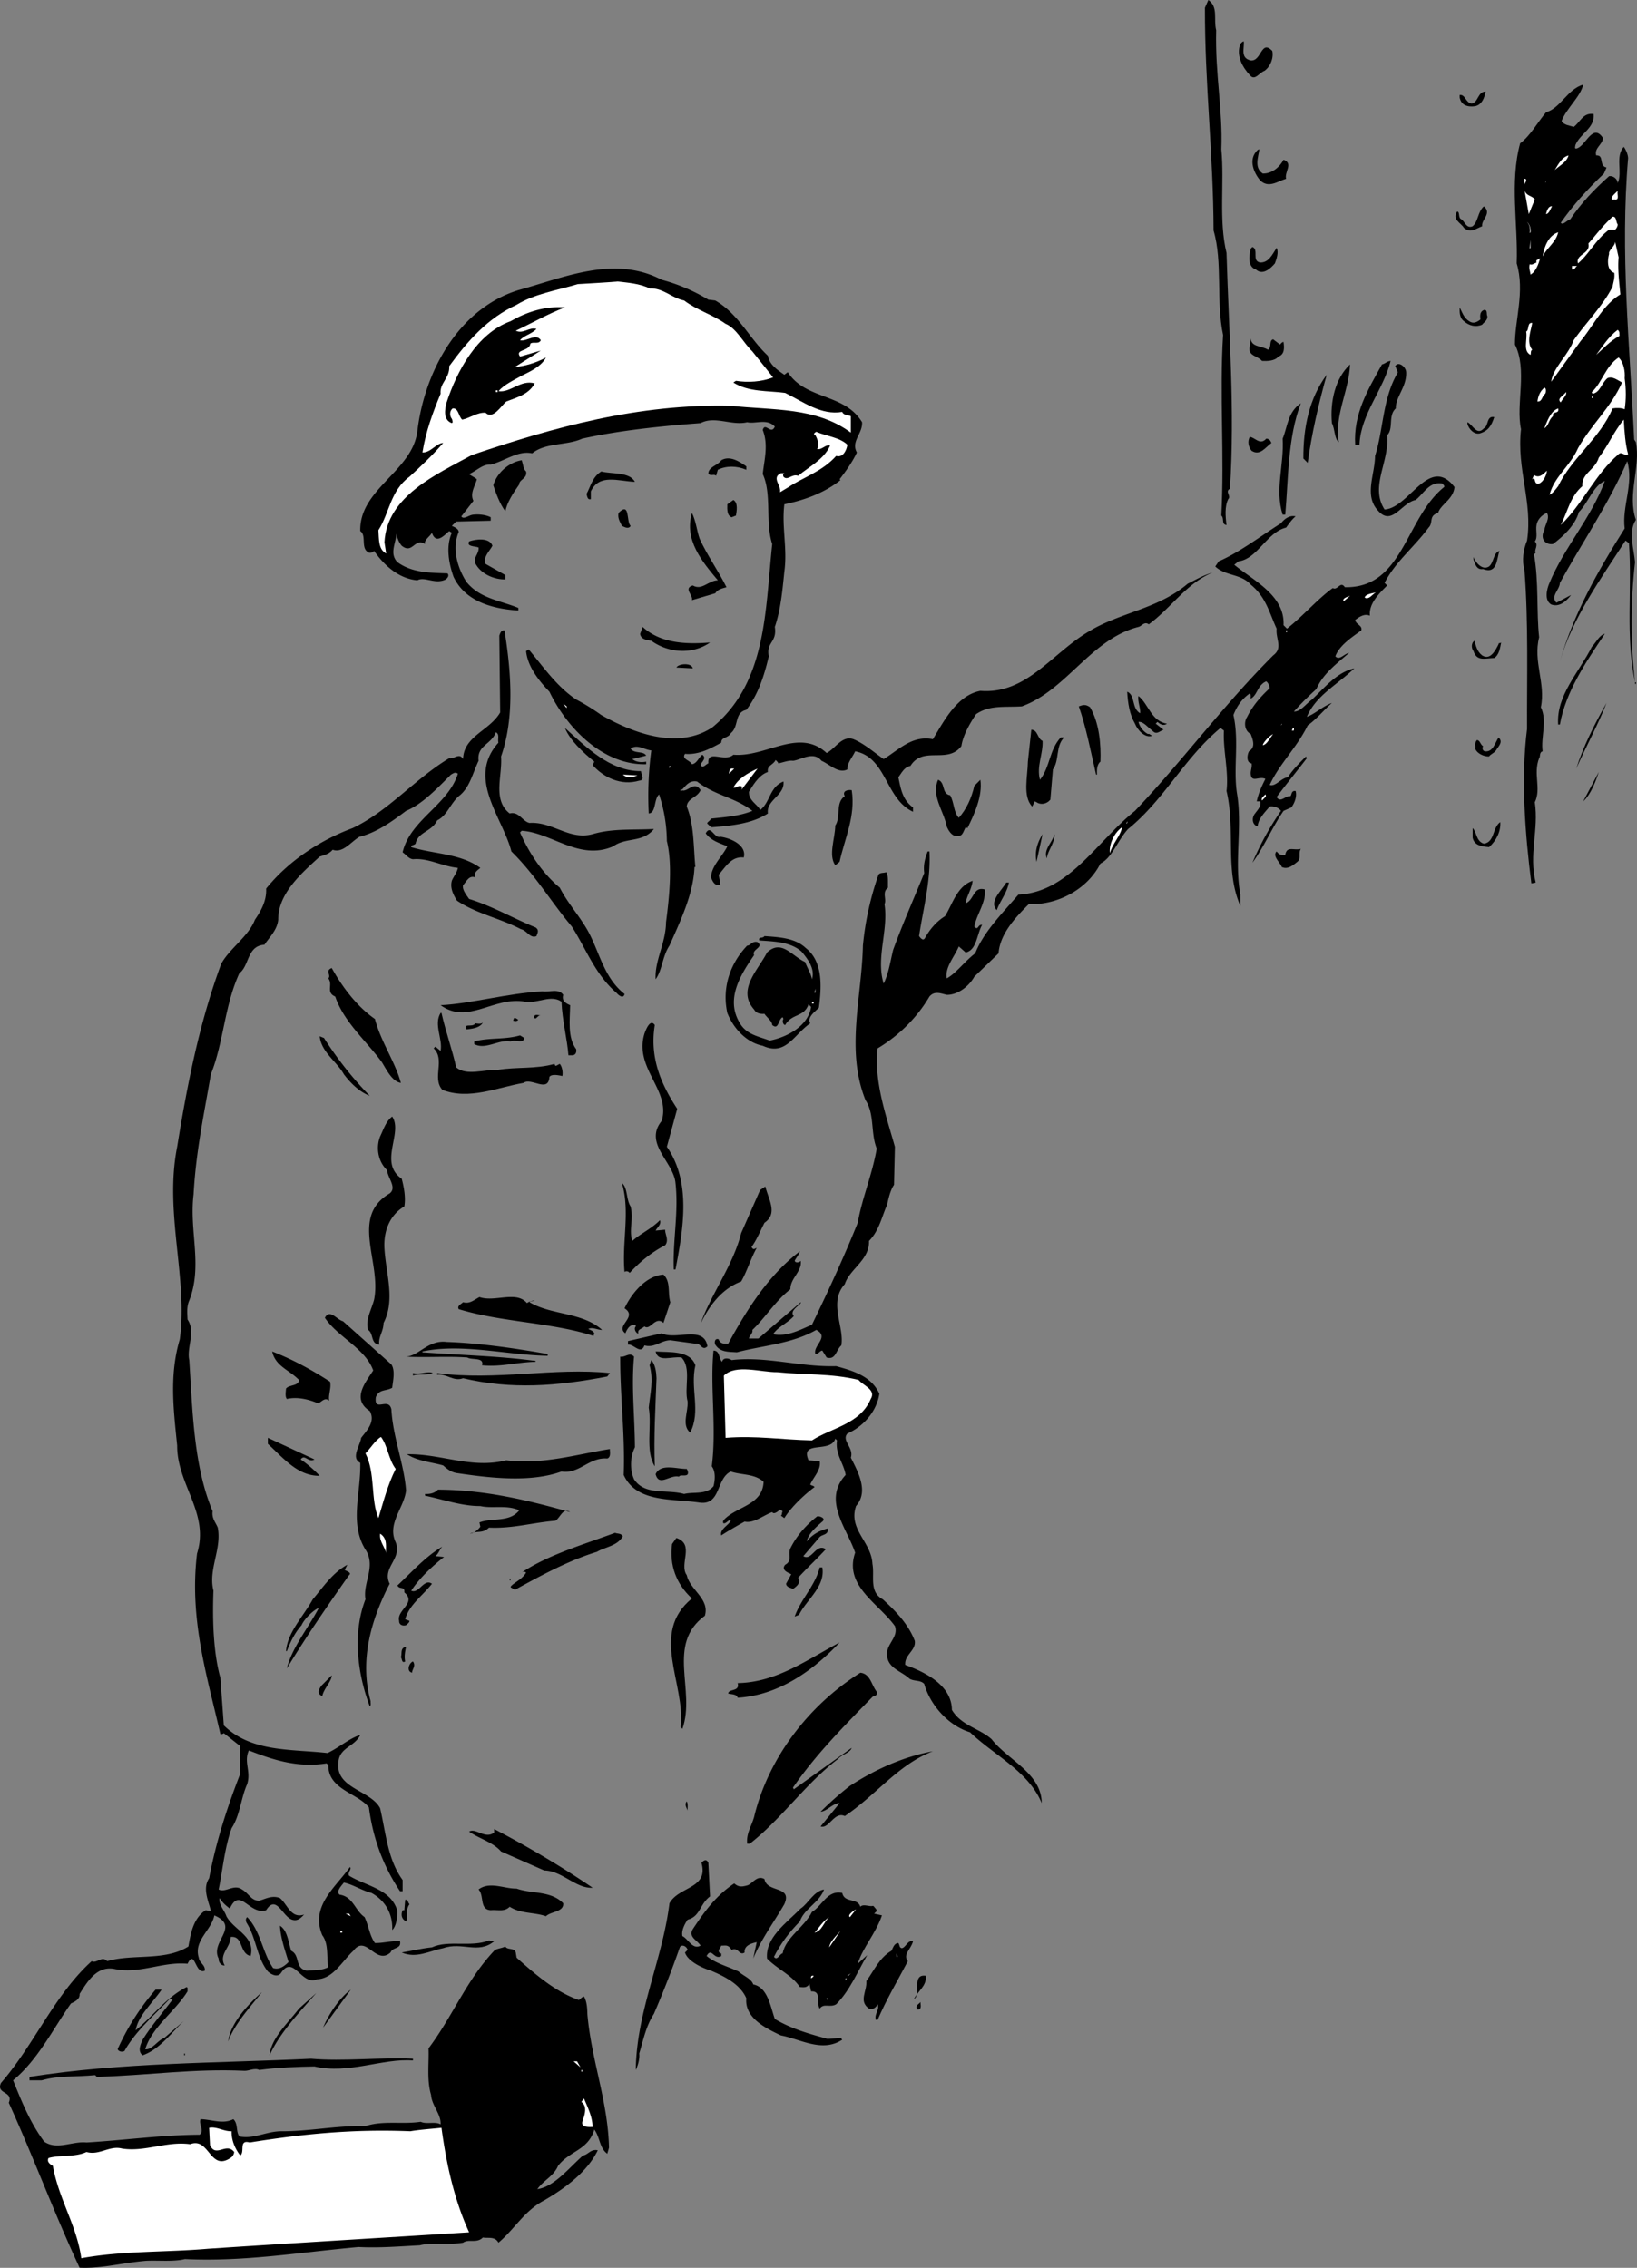<svg xmlns="http://www.w3.org/2000/svg" width="189.544" height="262.612"><rect width="100%" height="100%" fill="#808080" stroke="none"/><path d="M140.817 3.5c-.125 5.223.773 9.125.597 13.797.375 3.828-.324 8.226.602 12 .273 9.328.977 18.226.398 27.3-.625.325.176.825-.199 1.2-.426.828-.324 2.027-.199 3-.625-.074-.227-.774-.602-1.098.375-6.976-.222-14.074.204-20.902-.829-3.875-.028-8.473-1.102-12.098-.023-8.777-1.023-16.976-1-25.8l.398-.899c1.176.824.579 2.223.903 3.5m3.199 1.297c.074.828-.426 1.926.8 2.203 1.274.125 1.177-2.477 2.5-1.102.177.825-.226 1.825-.902 2.301-.625.223-1.125 1.223-1.699.5-.824-.875-1.625-2.277-1.097-3.601.074-.075.171-.274.398-.301m39.301 5c-.324 1.426-1.926 2.726-2.5 4.203.273.523.972.523 1.398.7.778-.575 1.074-1.677 2.301-1.5.176 1.624-1.523 2.222-2.102 3.597-.023.226-.125.426.102.402 1.074-.176 1.875-3.074 3.102-1.199-.125.824-1.028 1.125-.801 2 .972-.078.273 1.223 1.199 1.398l-.3.7c-1.927 1.824-3.626 3.726-5 5.699.277.328.675-.274 1.1-.399 1.274-1.875 2.677-3.375 4.5-5 .473-.074.973.325 1 .801.575-1.277-.323-3.074.7-4.199.176.223.477.824.5 1.297-.926 11.027.176 21.426.7 32.601l.198.301c.579 2.926-1.023 6.024 0 9-.921 1.426-.222 3.324-.097 4.899-.528 4.625-.528 9.425 0 13.902-1.125-5.277-.324-10.777-.7-16.102l-.402-.3c-2.926 4.527-6.125 8.925-7.597 14 1.574-5.473 4.375-10.473 7.5-15.399-.329-2.574 1.074-5.176.296-7.8-2.125 4.925-5.222 9.425-7.796 14.101-.028.824-1.125 1.523-.403 2.297l1.7-.899c-.626.825-1.422 1.426-2.297 1.102-.829-.477-.528-1.777-.204-2.5 1.676-4.078 4.875-7.578 6.403-11.8-1.324.523-1.926 2.523-3 3.597-.426 1.527-1.824 2.828-3 3.703-.926.125-1.528-.676-1-1.602.074-.675.676-1.375.3-2-.624.227-1.124.825-1.203 1.399-.125.625.176 1.426-.199 1.902.477.426-.125 1.024.102 1.301l-.2.2c.575 3.124.274 6.722.598 9.597-.722 2.828.778 5.328.2 8.101.777 1.625-.024 3.426.203 5.102-.426.125-.227.625-.403.797-.722 1.828.278 3.527-.5 5.101.477 3.227-.722 6.024.102 9.301l-.5.098c-.727-5.672-1.227-12.172-.5-17.899-.027-5.574.176-12.273-.301-18.398-.324-1.078-.125-2.375.3-3.402.677-4.473-1.226-8.274-.698-12.899-.625-2.875.773-6.875-.704-9.8-.023-2.774 1.176-6.176.204-9.399.171-4.477-.829-9.375.398-13.902 1.176-.875 1.977-2.375 3-3.598 1.676-.477 2.477-2.676 4.3-3.203m-11.3.801c-.125.726-.426 1.527-1.2 1.699-.823.125-1.624-.074-1.8-1V11c.676-.078.676.922 1.398 1 .778-.176.676-1.375 1.602-1.402m-26.199 6.699c-.125.926-.625 2.125.398 2.8 1.074.028 1.977-.773 2.403-1.597 1.171.422.074 1.422.296 2.2-1.023.323-2.023 1.124-3 .198-.722-.875-1.324-2.273-.5-3.3.079-.075.176-.274.403-.301"/><path fill="#fff" d="M181.618 18c-.227.824-1.125 1.223-1.602 1.7.375-.575.773-1.477 1.602-1.7m1.398 1.5-.3.297.3-.297m-6.398 1.2c.273.222-.125.523-.102.698V20.7h.102m2.296.5.102-.302V21Zm-1.199 1.898-.699 1.699-.5-2.797c.176.723.875.625 1.2 1.098m9.198 0c-.125.027-.324.027-.296-.098-.028-.277.375-.578.699-.902-.125.425.273 1.125-.403 1"/><path d="M171.618 26.2c-.829.323-1.329.823-2.102.198-.324-.574-1.426-.976-.8-1.898.374.023.073.723.5.898.374.227.573 1.125 1.3.801.676-.574.574-1.676 1.3-2.3.973.824-.323 1.523-.198 2.3"/><path fill="#fff" d="M179.715 23.898c-.222.325-.324.825-.699.899.074-.375.273-.973.7-.899M187.317 26a.999.999 0 0 1-.301.598h-.7c-1.527 1.125-2.323 2.824-3.6 3.902-.325-1.078 1.476-1.078 1.198-2.3.875-.977 1.579-1.977 2.801-3.102.477-.075.375.625.602.902m-10.102.898-.097.102c.074-.277.074-.875-.301-1.3.273.222.472.823.398 1.198m3.199 0c-.222 1.125-1.324 1.825-1.796 2.801.171-.976.574-2.375 1.796-2.8m-3.296 1.898.097-1v.902zm10.296 1c-.125 1.426.079 2.926.204 4.3-2.028 1.227-3.125 3.626-4.602 5.403l-3.398 4.7c.171-1.575 1.972-3.075 2.597-4.802 1.375-1.976 3.375-3.976 4.5-6.199.074-.476.278-.976.2-1.601-.825-.274-.825-1.375-.598-2.2-.125-.375.676-.875.699-1.398l.398 1.797"/><path d="M145.914 30.398c.977.024 1.375-.875 1.903-1.699.273.524-.027 1.324-.2 1.801-.527.625-1.425 1.422-2.203.7-.921-.278-.824-1.477-.597-2.403l.199-.2c.773.325-.125 1.626.898 1.801"/><path fill="#fff" d="M177.215 31.797c-.023-.375-.222-.672-.097-1.2.273.126.472-.074.796-.199-.125-.375.176-.273.403-.5-.125.625-.528 1.625-1.102 1.899m5.403-1c-.227.125-.227.328-.403.402h-.199v-.402h.602"/><path d="M76.618 32.398a20.849 20.849 0 0 1 5.398 2.301l.8.098c2.677 1.527 3.973 4.426 6.098 6.402.176 1.024 1.079 1.625 1.903 2.2l.398-.301c2.074 3.226 6.574 2.425 8.602 5.8.074 1.325-1.324 2.227-.602 3.5-.523 1.125-1.324 2.227-2 3.102l.102.098c-1.926 1.527-4.227 2.324-6.5 2.8-.324 2.625.375 5.125 0 7.801-.227 2.223-.426 4.426-1.102 6.399.278 1.824-1.023 1.726-.699 3.402-.523 2.223-1.227 4.422-2.602 6.2-1.421.323-.824 1.925-1.796 2.698-.329.625-1.125.426-1.102 1.102-1.324.723-2.625 1.422-4.2 1.297-.425.625.575.726.802 1.203.574-.078.773-.777 1.199-1.102.574.426-.125.825-.2 1.2.274.425.575-.075.899-.2-.125-1.675 1.875-.074 2.898-1 3.778.325 7.579-3.175 10.801-.199.977-.476 1.778-2.074 3.102-1.601 1.273.527 2.375 1.527 3.5 2.3 1.773-1.074 3.273-2.773 5.699-2.3 1.273-2.075 2.773-5.075 5.5-5.598 5.375.422 8.273-4.375 12.602-6.902 3.574-2.176 7.972-2.575 11.398-5.5.773-.375 1.773-.973 2.898-1.301-3.023 1.226-4.824 4.125-7.398 6-.523-.375-.824.226-1.2.3-5.527 1.426-8.323 7.325-13.5 9.2-2.027.125-3.726-.172-5.3.902-.824 1.223-1.523 2.524-1.7 3.7-1.624 2.124-4.425-.075-5.902 2.3-.722.125-1.023.824-1.398 1.301.273 1.324.477 2.625 1.7 3.5v.5c-3.223-1.477-3.024-6.277-6.7-7-.324.723-.926 1.324-.898 2.098-1.028.527-2.028-.575-3-1-.926-1.176-2.426-.075-3.301 0-.528-.075-1.227.226-1.7.3-.027-.175-.226-.273-.3-.398-.324.625-1.028.625-.903 1.398-1.023.325-1.722 1.524-2.199 2.301-.023 1.024.977 1.426 1.301 2.098 1.176-.875 1.074-2.672 2.7-3.297.175 1.625-2.024 2.125-1.802 3.7-1.921 1.222-4.324 1.425-6.5 1.597-.222-.074-.324-.274-.5-.399-.125-.175.278-.273.403-.601 1.574-.172 3.273-.274 4.8-.899-2.027-1.574-4.328-1.773-6.402-3.398-.926-.176-1.324.523-1.8 1 .675.324 1.476-1.176 2.203 0-.426.922-1.528.922-1.602 1.898.875 2.125.773 4.727 1 7h-.102c-.125 3.125-1.625 6.227-2.898 9.102-.824 1.223-.824 2.824-1.602 3.898-.125-2.175 1.176-4.175 1.204-6.601.375-2.875.773-6.672.097-9.399A17.672 17.672 0 0 0 76.317 92c-.625.523-.324 2.125-1.2 2.2a39.552 39.552 0 0 1 .297-7.302c-.824-.074-1.625-.773-2.398-.199.477.625 1.477.223 1.8.801l-1.6.398c.374.325.976.426 1.6.301v.301c-5.027.125-9.226-4.277-11.198-8.402-1.329-1.375-2.528-2.973-2.704-4.7l.301-.199c1.778 2.125 3.278 4.324 5.5 5.801a25.424 25.424 0 0 1 2.903 1.797c3.574 2.027 8.875 4.125 12.898 1.402C88.789 79.023 88.59 70.723 89.414 63c-.824-2.477-.023-5.777-1.097-8.102.176-1.675.676-3.375 0-5.101.273-.973.972.625 1.398-.399-.926-.976-2.222-.273-3.199-.5-1.824.426-3.727-.773-5.398.102-4.329.324-9.329.824-13.704 1.797-1.824.828-4.222.426-5.796 1.703-1.625-.375-3.227.922-4.801 1.297-.926-.074-1.625.726-2.5 1.101.273.227.574.325.898.602-.222.824-.824 1.625-.398 2.5l-1.403 1.797c.278.426.875-.172 1.403-.2.676-.074 1.472.028 2 .301v.399l-4 .101-.5.5c.273.125.773.325.8.7-.828 1.925-.124 4.226.899 5.8 1.574 1.926 3.875 2.125 6 3v.301c-2.824-.176-6.125-.976-7.5-3.902-.523-1.473-.926-3.473-.2-5.098l-.3-.199c-.523.422-1.523 1.625-2 .2-.324.523-.926.823-.8 1.3-1.223-.777-1.427 1.223-2.7.2-.324-.376-.523-.876-.602-1.403-.125 1.226-.824 2.328.102 3.3 1.676 1.227 3.676 1.227 5.8 1.301.274.325-.124.625-.198.7-1.227.625-2.426-.375-3.301.101-2.028-.176-3.727-1.574-5-3.402a.638.638 0 0 1-.602.203c-1.023-.477-.222-1.977-1-2.5-.125-4.875 5.977-6.875 6.602-11.5.773-6.676 4.574-14.176 11.699-16.402 5.375-1.473 11.074-4.075 16.602-1.2"/><path fill="#fff" d="M75.215 33.398c1.574-.074 2.574 1.125 4 1.399 1.477 1.125 3.278 1.625 4.801 2.703 1.273.523 2.074 2.223 3.102 3.2l2.398 3c-1.324.523-2.926.624-4.3.398l-.302.199c1.778 1.125 3.977.926 6 1.203 2.079 1.023 4.176 2.625 6.602 2.2.176.425.676.323 1 .5v1.898c-4.023-2.973-9.023-2.575-13.8-3.098-10.825-.277-20.723 2.523-30.098 5.7-4.028 2.222-9.829 4.722-10.102 10.097l.2 1.3c-.927-.472-.825-1.675-.9-2.699 1.274-1.976 1.376-4.574 3.598-6.199 1.176-1.074 2.676-2.476 3.903-3.902-.824.027-1.426 1.125-2.403 1.101.375-2.375 1.176-4.574 2.102-6.8-.125-1.274 1.074-1.774 1-3.2 2.176-2.976 4.477-5.574 7.8-7.101 2.075-1.274 4.677-1.672 7.098-2.399 1.176-.074 3.176-.175 4.602-.3 1.074.125 2.574.226 3.7.8"/><path d="M65.414 35.598c-1.921.726-3.824 1.824-5.699 2.699.875.426 1.574-.473 2.403-.2-.625.626-1.426.727-1.903 1.301.676.227 1.875-.875 2.403 0-.227.524-.926.125-1.204.399-.125.926-1.824.625-1.199 1.5l2.403-.7-3 1.903c1.074-.078 2.472-.477 3.597-1.102-.523 1.024-1.824 1.625-2.8 2.102-.922.523-2.024 1.023-2.7 1.797 1.375.226 2.574-1.375 4.2-.899-.723 1.325-2.126 1.625-3.297 2.102-.625.523-1.528 2.125-2.403 1.297-.926-.074-1.824.625-2.699.8-.426-.374-.426-1.374-1.102-1.3-.421.328-.324.926-.097 1.203.074.125.074.324.097.398l-.097.102c-1.028-.375-.824-1.578-.602-2.402 1.176-3.575 3.477-7.973 7.403-9.399 1.875-1.074 3.972-1.777 6.296-1.601M170.118 37.2c.472.323.875.124 1.296-.2-.023-.375-.125-.875.403-1.102.472-.074.273.524.398.7.074.527-.523.824-.597 1-.727.324-1.528.125-2.102-.399-.523-.375-.523-1.074-.5-1.601.273.527.477 1.226 1.102 1.601"/><path fill="#fff" d="M177.414 37.398c-.125.825-.722 2.227 0 3.102-.222.125-.125.422-.199.598-.926-.473-.324-1.774-.5-2.7.375-.175.074-1.074.7-1m10.101 1.5c-1.125.625-1.824 1.426-2.7 2.2.677-.875 1.376-2.075 2.5-2.899.274.223.177.524.2.7"/><path d="M146.817 40.5c.472-.277.074-1.078.597-1.203l.801.601c.074-.074.176-.273.403-.3.074.625.171 1.425-.602 1.699-.426.527-1.324.527-1.898.5-.426-.574-1.727-.574-1.403-1.7l.102-.898c.074 1.024 1.273.824 2 1.301"/><path fill="#fff" d="M188.118 43.797c.171 1.328.171 2.426 0 3.601-.329-.175-1.028-.175-1.403-.101-1.426 3.426-4.722 5.726-6.3 9-.325.426-.626.828-1 1 .578-2.172 2.374-3.274 3.3-5.399 1.574-2.773 3.778-4.675 5.102-7.601-.528-.274-1.125-.774-1.7-.5-.726.625-.828 1.625-1.703 1.8-.023-.074-.125-.074-.097-.199 1.176-1.074 1.574-2.976 3.097-4 .579.524.778 1.625.704 2.399"/><path d="M161.016 41.797c-.824 3.328-3.426 6.125-3.602 9.601v.102h-.5c-.222-3.578 1.477-6.375 3.102-9.3.375-.075.574-.376 1-.403m-4.699.403c-.125 3.124-1.824 5.823-1.301 9-.523-.376-.426-1.477-.8-2.2-.223-2.477.374-5.176 2.1-6.8"/><path d="M162.817 43.098c.074 1.726-1.227 2.824-1.2 4.199-.925.828-.226 2.328-1 3.101.274 3.125-2.027 5.926-.3 8.602 2.875-.176 5.176-6.375 8.097-2.602-.125 1.426-1.625 2.024-1.898 3-1.125.325-.523 1.125-1.102 1.7-1.722 2.324-3.824 3.925-5.097 6.402l.3.297c-1.027 1.027-2.124 2.125-2 3.5-.624-.274-1.226.125-1.703.5.079.527.875.625.704 1.203-1.125.824-2.528 1.723-3 3 .472.523.972-.277 1.597-.402-1.523 1.324-3.023 2.425-3.8 4.199-.922.828-1.922 1.828-2.598 2.601.773.024 1.375-.875 2.097-1.398 1.375-1.277 2.875-3.176 4.903-3.602-2.028 1.926-4.426 3.125-5.5 5.602.875-.277 1.773-1.176 2.898-1.602-.926.825-1.824 1.926-2.8 2.602-1.223 2.523-3.325 4.523-4.399 6.898.676.227 1.273-.773 2.102-.898.574-.875 1.273-1.578 2.097-2.402l.102.199c-1.324 1.726-2.324 2.926-3.5 4.5.472.726.972-.172 1.597-.098.176-.176.079-.676.602-.601.176.625-.125 1.425-.5 1.902l-.898.398c-1.329 1.926-2.227 4.125-3.602 6a33.69 33.69 0 0 1 3.3-6c-.323-.476-1.027-.574-1.3-.5-.625.727-1.324 1.426-1.398 2.301-.625-.176-.727-.976-.301-1.5.273-.375.773-.875.597-1.402h-.398c.176-.875.574-1.774 1-2.598-.727-.375-1.625.524-1.7-.601-.026-.375.177-.774.099-1.2-.625-.074-.524-.976-.297-1.398.773-.477.472-1.277.199-2-.727-.375-.824-1.375-.402-2 .578-1.176 1.476-2.277 2.601-3.3a1.125 1.125 0 0 0-.398-.802c-1.028.426-1.028 1.625-1.801 2-.027-.175.074-.375-.102-.601-.925.625-1.523 1.527-1.898 2.5.676 3.027-.027 6.125.398 9 .676 3.926-.324 7.828.403 11.8v1.301c-1.828-4.175-.528-8.773-1.602-13.3.274-2.274-.426-4.774-.3-7l-.4-.301c-4.226 3.527-6.526 8.328-10.698 11.703-1.227 1.324-1.829 3.324-3.204 4-1.523 3.023-5.023 4.824-8.296 4.7-1.528 1.523-3.329 3.425-3.5 5.698l-2.801 2.7c-.625 1.125-1.926 2.125-3.2 2.101-.726-.176-1.425-.476-2 .2-1.425 2.425-3.527 4.523-6 6-.425 3.925.973 7.726 2 11.398l-.101 4.402c-.426.625-.625 1.524-.8 2.301-.626 1.422-.927 3.023-2.098 4.2.074 2.222-2.227 3.222-2.801 5-1.926 2.124-.027 4.925-.403 7.097-.625.527-.625 1.726-1.699 1.402l-.5-.8c-.324.023-.426.425-.8.398-.325-.973 1.675-1.973.101-2.797-2.824 1.625-6.324 1.824-9.2 2.598-.925-.075-1.925.027-2.5-.899-.124-.277-.027-.777.4-.601.175.527.675.527 1.1.5 2.075-3.774 4.575-7.875 8.302-10.7-.125.426-.426.727-.602 1.102.074.223.375.223.602.098l.097-.098c.176 1.223-1.222 2.023-1.199 3.297-1.727 1.328-2.926 3.328-4.398 4.703.074.422-.329.625-.403 1h1.102l4.898-4.203c.176.226-1.426.926-.8 1.601-.723.825-1.825 1.227-2.399 2.102 1.574.324 3.074-.477 4.5-1.102 1.875-3.875 3.676-7.773 5.3-11.8.473-2.774 1.677-5.575 2.2-8.598-.727-1.777-.227-3.977-1.3-5.602-2.325-5.773-.427-11.976-.302-17.898a34.351 34.351 0 0 1 1.801-8.203c.176-.274.574-.172.903-.297.273.523.171 1.125.199 1.797-.727.527-.125 1.328-.403 1.902.477 3.024-1.023 6.223-.097 9.2.574-1.176.773-2.575 1.097-3.899 1.079-2.977 2.375-5.875 3.602-8.902-.125-.875.074-1.676.398-2.5h.204c.171 3.425-.727 6.625-1.204 9.8.176.227.477.625.704.2.472-.875 1.273-1.875 2.296-2.5.875-1.375 1.375-3.473 3.204-4.098-.125 1.023-.727 1.824-.801 2.598.972-.375.875-1.973 2.199-1.598.176 1.523-.926 2.824-1.2 4.297.473.527.376-.274.9-.2-.626 1.126-.626 2.926-1.9 3.2l-.8-.7c-.523 1.227-1.625 2.426-1.398 3.7 1.074-.574 2.074-1.973 3.296-2.899.977-2.476 3.079-4.574 5-6.8 5.875-.274 9.079-6.176 13.5-9.7 5.579-5.875 10.176-12.175 16-18 1.176-.875.278-1.875.403-3.101-.824-1.774-1.227-3.672-3-5.098-1.125-1.277-2.926-.976-4.102-2.101l.403-.598c2.472-1.078 4.773-2.875 7.199-4.402.375-.473.972-.973 1.699-.801-.426.328-.824.926-1.102 1.3-2.222.528-3.324 3.626-5.5 3.903l-.5.398c2.176 1.825 5.875 3.524 5.704 7l.398.399c1.875-1.473 3.477-3.375 5.3-4.7.575.325.876-.874 1.4-.097 6.777.125 6.976-7.977 11.5-11.602.073-.175-.126-.273-.2-.398-1.523-.277-2.125 1.125-3.102 1.898-1.625.325-2.722 3.024-4.296 1.301-1.727-1.777-.426-4.176-.403-6.402.977-3.074.875-6.672 2.602-9.598.074-.176-.125-.375-.2-.699h-.101c.273-.777 1.273-.078 1.3.598"/><path d="m151.414 53.598-.5-.5c-.023-3.575.676-6.973 2.704-9.7-.926 3.325-1.727 6.727-2.204 10.2"/><path fill="#fff" d="M178.914 45.598c-.421.324-.324.925-.898.902.074-.578.273-1.176.8-1.602.274.024.177.625.099.7m-121.501-.2h.204V45.2h-.204v.2m123.301 1.198c-.523-.473.375-.774.602-1.2.176.325-.426.825-.602 1.2m3.602-.5h.098v-.2h-.098v.2"/><path d="M148.817 59.598h-.301c-.926-2.875.176-5.774 0-8.801.574-1.375.574-3.074 2.102-4.098-1.528 4.024-1.426 8.625-1.801 12.899"/><path fill="#fff" d="M180.414 47.297c.176.726-.722.226-.597.902-.528.426-.426 1.024-1 1.399.273-.676.676-1.973 1.597-2.301"/><path d="M173.016 48.297c-.324 1.027-.727 1.625-1.7 1.902-.624.125-1.226-.476-1.402-1.101v-.2c.579.227 1.079 1.625 1.903.7.574-.274.273-1.473 1.199-1.301"/><path fill="#fff" d="M188.016 48.598c.074 1.425.176 2.824.5 4-.324.324-.727-.375-1.102 0-2.722 2.324-4.125 5.726-6.699 8.199.778-1.473 1.074-3.274 2.5-4.5-.125-1.473 1.477-1.875 1.903-3.297 1.074-1.375 1.773-3.078 2.898-4.402M98.118 51.5c-.125.824-.625 1.523-1.301 1.297-1.625 1.828-3.926 2.527-5.5 3.601l-1 .602c.176-.777-1.028-1.676.097-2.203h.403c-.227.125-.125.328-.102.402.477.524.977-.375 1.7-.101 1.277-1.075 2.976-1.875 3.703-3.5-.528-.176-.926.527-1.5.402.273-.477.074-1.078-.204-1.602h-.097c-.125-.175-.028-.273.199-.398 1.176.523 2.676.625 3.602 1.5m80.296-1.5-.398.598.398-.598"/><path d="M146.618 50.797c.375.027.472.226.597.5-.722.527-1.324 1.527-2.3.902-.325-.375-.524-1.074-.2-1.601.574.027 1.176 1.027 1.903.199M86.414 54v.398c-1.125-.476-2.324-.476-3.296 0l-.204.7c-.222-.274-.722.125-.898-.301.074-.774 1.074-.875 1.5-1.5.977-.574 2.074.125 2.898.703m-25.5.598c.176.824-.824.925-.796 1.5-.727 1.027-1.426 2.125-1.602 3.101-.625-.777-1.125-2.176-1.398-3 .375-1.375 1.773-2.676 3.296-2.902.176.527.176 1.027.5 1.3"/><path fill="#fff" d="M178.215 56c-.523.125-.426-.375-.597-.602l-.204.102.204-.5c.574.422 1.074-.078 1.5-.5-.028.422-.329 1.223-.903 1.5"/><path d="M73.516 55.797c-1.926-.074-4.125-.973-5.102 1.101v.899c-.421.125-.421-.375-.5-.598.477-.875.676-1.976 1.704-2.601 1.273.324 3.273.027 3.898 1.199"/><path fill="#fff" d="m186.118 55.098-.102.402.102-.402"/><path d="m85.215 59.7-.5.198c-.523-.175-.523-.875-.5-1.5l.7-.5c.578.325.374 1.325.3 1.801m-12.199 1.199c-.227.426-.727.125-1 0-.227-.476-.523-.875-.398-1.5 1.375-1.375.875 1.024 1.398 1.5m8 1.5c.875 1.926 2.176 3.727 3.102 5.602-.426.125-1.028.223-1.301.7l-2.7.8c.172-.578-1.027-1.375.098-1.703 1.074.625 1.778-.574 2.903-.598-1.829-2.176-3.926-4.676-3-7.8.472.925.574 2.124.898 3m-24 .801c-.324.624-1.125 1.323-.8 2.097l2.3 1.3v.5c-1.227.028-2.824-.574-3.5-1.898-.227-.676.477-1.074.398-1.8-.421-.176-1.421-.075-1.097-.7.773-.277 2.375-.476 2.699.5m116.602.598c-.329.926-.227 2.726-1.903 2.101-.722.125-.926-.574-1.097-1.101V64.5c.171.523.972 1.625 1.796 1.098.579-.473.477-1.575 1.204-1.801"/><path fill="#fff" d="M159.317 68.598c-.324.125-.824.925-1.301.601.074-.375.773-.476 1.3-.601m-3.698 1-.102-.098c.074-.277.477-.375.8-.5l-.698.598"/><path d="M82.215 74.398c-2.023 1.426-4.824 1.227-6.8-.199-.524-.074-1.223-.176-1.297-.8l.296-.801c2.079 1.925 5.079 2.027 7.801 1.8M58.414 73c.778 4.824 1.176 10.125-.398 14.598.176 2.226-1.023 5.027 1 6.601 1.074-.277 1.477.926 2.3 1.098 2.677-.172 4.575 2.027 7.302 1.3 2.273-.675 4.574-.472 7.097-.597-1.324 1.625-3.222.922-4.699 2-3.926 1.723-7.125-1.578-10.602-1.8l-.199.198c.977 2.227 2.477 4.625 4.602 6.399.875 1.726 2.176 3.125 3.199 4.902 1.375 2.426 1.875 5.524 4.3 7.399-.124.625-.726.125-.902-.098-2.523-2.176-3.523-5.078-5.199-7.703-2.426-2.875-4.222-5.973-7-8.7-1.023-3.972-5.222-8.472-1.5-12.597-.125-.375.176-.977-.3-1.203-.524 1.426-2.223 1.527-2 3.3-.723 1.528-1.024 3.126-2.297 4.102-1.028.926-1.329 2.223-2.5 2.801-.625 1.324-2.227 1.324-2.5 2.7-.227.222-.528.124-.5.398 2.671.824 5.671.726 8 2.402-.227.223-.829.523-.602 1.098-.727-.274-1.023.527-1.398.902-.125.523.375 1.125.699 1.598 2.676.824 5.074 2.226 7.699 3.3.477.325.176.727.102 1-.727.325-1.125-.675-1.801-.8-2.426-1.274-5.125-1.774-7.403-3.301-.421-.672-.824-1.473-.597-2.297.176-.477.574-.875.699-1.5-1.824-.176-3.426-1.176-5.2-1-.527-.078-.726-.477-1.198-.8.875-3.778 5.273-5.477 6.398-9.102-.324-.274-.625.027-.8.101-1.626 1.625-3.325 3.426-5.2 4.2-1.625 1.226-3.426 2.523-5.398 3-1.028.624-1.926 1.925-3.102 1.5-.426.523-1.023.624-1.5.8-2.227 2.024-4.824 4.324-4.8 7.301-.126 1.223-1.024 2.023-1.598 2.898-2.028.125-1.727 2.426-2.903 3.301-1.722 3.723-1.824 8.024-3.3 11.7-.825 4.824-1.723 8.925-2 13.898-.524 4.328 1.078 8.226-.5 12.3-.325.727-.223 1.528-.2 2.2.977 1.426-.125 3.226.2 4.703.374 5.625.476 12.223 2.703 17.5-.125.824.375 1.324.597 1.898.477 2.524-1.125 4.825-.5 7.301-.125 3.324-.023 7.125.801 10.098l.398 5.5c3.176 3.125 7.778 2.726 12 3.203 1.278-.578 2.477-1.676 3.801-2.102-.625 1.325-2.222 1.426-2.5 2.899-.625 3.328 3.676 3.426 4.801 5.601.676 2.926.875 5.926 2.602 8.301V219h-.301c-1.926-2.875-3.125-6.078-3.602-9.703-1.324-1.672-4.722-2.074-4.699-4.899l-.2-.199c-3.323.524-6.124-.375-9-1.5-.624 1.324.274 2.426-.198 3.899-.727 1.625-.829 3.625-1.801 5.101-.824 2.324-1.028 4.824-1.5 7.098.773.426 1.773-.672 2.699 0 .773.426 1.074 1.328 2 1.3.676-.175 1.477-.675 2.398-.3.875.726 1.278 2.426 2.801 1.902-.324.324-.722.824-1.398.598-1.125-.375-1.824-2.973-3-1.098-1.926.625-3.028-2.777-4.2-.199a4.52 4.52 0 0 1-1.203-1.203c-.125.726.579 1.426.801 2.101.875 1.625 3.375 2.325 2.801 4.602-1.324-.277-.824-2.375-2.3-2.203-.024 1.226-1.427 2.027-.7 3.3-.426.028-.727-.374-.7-.8-1.027-1.973 2.575-3.672-.5-5-.323 1.726-2.425 2.926-1.8 4.902.074.625.773.824.7 1.5-1.126.524-1.126-2.574-2-.8-2.927-.274-5.524 1.226-8.5.601-2.024-.375-3.126 1.523-4 2.898.073.625-.626.926-1 1.102-2.126 3.023-3.825 6.523-6.7 8.898.977 2.426 1.977 4.926 3.602 7.102 1.472 1.023 3.273-.078 4.898.098 4.477-.274 8.773-.875 13.102-.899.574-.476-.125-1.176.097-1.8 1.278.023 2.574.624 3.801 0 .574.523.273 1.425.7 2 1.675.324 3.073-.575 4.8-.602 3.273.027 6.375-.672 9.8-.598 2.075-.676 4.274-.176 6.4-.5.675.324 1.675-.074 2.3.301.074-1.176-1.023-2.176-1.102-3.402-.523-1.774-.222-3.774-.296-5.399 2.773-3.676 4.375-7.875 7.597-11.3.278-.274.875-.274 1.301-.5.176.425 1.074.124 1.2.699l.1.601c2.274 2.024 4.473 3.926 7.2 4.899.176-.075.375-.375.602-.399.375.625.375 1.524.398 2.098.477 5.328 2.375 10.027 2.5 15.402l-.2.7c-.925-.676-.823-1.876-1.5-2.801-.726 2.425-2.823 2.425-4.198 4.199-.528 1.226-1.625 1.625-2.403 2.703 1.977-.277 3.676-2.477 5.301-3.902.574-.075.875-.774 1.7-.598-1.223 2.523-3.825 4.422-6.2 5.797-2.324 1.226-3.426 3.328-5.3 4.902-.427-.777-1.223-.476-1.802-.601-.722.726-1.625.125-2.296.601-1.926.324-3.528-.074-5 .301-2.329.125-4.727.324-7.102.2-6.926.624-13.227 1.722-20.102 1.398-1.324.324-3.125.125-4.5.199-2.722.226-5.222.926-7.699.8-2.926-6.273-5.324-12.773-8.199-19.097.574-1.375-1.523-.977-.898-2.3 3.875-4.477 6.171-10.177 10.5-14.102.574.324 1.171-.676 1.796 0 2.977-.875 6.676.027 9.403-1.7.273-1.574.574-3.273 2-4.199l.597.098c-.222-1.074-1.023-2.574-.199-3.797.778-4.176 2.074-8.176 3.602-12.102V202.2l-1.903-1.5a.43.43 0 0 1-.398.098c-1.523-6.672-3.625-13.274-2.7-20.899 1.473-4.675-2.323-7.976-2.3-12.5-.426-4.175-.926-8.175.3-12.3.973-7.075-1.823-14.676-.3-22.301 1.176-7.274 2.574-14.375 5.102-21.2.972-1.773 3.171-3.175 3.898-5.097.676-.977 1.375-2.176 1.3-3.602 2.575-3.175 6.177-5.574 10-7 4.177-1.976 7.177-5.675 11.2-8.101.574.125 1.176-.672 1.602.101.074-2.675 3.074-3.273 4.296-5.398l-.097-8.902c.074-.176.176-.676.597-.598"/><path fill="#fff" d="M148.914 73.2h.102V73h-.102v.2"/><path d="M185.817 73.398c-2.227 3.325-4.528 6.727-5.2 10.5h-.203c-.222-3.375 2.375-5.976 3.903-9 .472-.476.875-1.375 1.5-1.5m-14.199 2.5c.972.625 1.574-.675 1.898-1.3-.023-.176.176-.075.3-.2-.124.625-.226 1.426-.8 1.801-1.023.024-2.023.426-2.398-.8-.227-.274-.329-.876.097-1.2.176.524.278 1.223.903 1.7m-91.403 1.499-1.898-.101c.273-.473 1.773-.574 1.898.101M189.317 79.2h.098V79h-.098v.2m-57.301 3.398c.074-.575-.324-1.375-.2-2 1.177.925 1.473 2.925 3.302 3.199-.426.328-.829.027-1.102-.2l-.2.2.9.703c-.524.223-.825.625-1.302.098-.523-.375-1.023-1.075-1.597-1 .176.625.574 1.125 1.097 1.402.176-.078.278.125.5.2-.824.323-1.722-.677-2-1.403-.625-1.074-.824-2.375-.898-3.7.977.426.477 1.926 1.5 2.5m50.5 6.403c.773-2.477 2.074-5.078 3.5-7.602-.926 2.426-2.426 5.125-3.5 7.602"/><path fill="#fff" d="m65.618 82-.403-.5.403.297zm0 0"/><path d="M127.414 88.2c-.421.323-.421 1.023-.398 1.5h-.102c-.625-2.677-1.125-5.376-2-7.903.477-.172.778-.274 1.301.101 1.074 1.825 1.278 4.325 1.2 6.301"/><path fill="#fff" d="m148.317 84 .098-.203v.101zm0 0"/><path d="M74.215 89.297c.074.527.477 1.027-.199 1.101-2.125.625-4.125-.375-5.398-1.8l.199-.399c-1.324-1.074-2.824-2.476-3.403-3.902 2.375 2.125 5.176 5.027 8.801 5"/><path fill="#fff" d="M149.817 84.297c-.027.125.074.328-.102.3h-.199c.176.028.074-.374.3-.3"/><path d="M120.715 85.797c.074 1.527-.722 2.926-.3 4.5 1.175-1.473 1.078-3.473 2.402-4.899h.398c-1.023 1.024-.523 2.625-1.3 3.7l-.297 3.5c-.426.527-1.125.625-1.602.3l-.2-.101-.3.601c-1.125-1.175-.523-3.476-.5-5.199l.398-3.699c.778.023.676 1.023 1.301 1.297"/><path fill="#fff" d="M147.414 85c-.421.523-.722 1.223-1.199 1.297-.023-.172.574-.973 1.2-1.297"/><path d="M173.215 86.898c-.222.325-.625.426-.8.7-.626.027-1.422-.375-1.598-.899.074-.277-.125-.676.199-1 .375.024.375.524.7.7-.126.324-.024.523.198.601.977.125 1.176-.977 1.602-1.602.574.524-.023 1.024-.3 1.5"/><path fill="#fff" d="M77.618 88.7c-.028.222-.125.222-.102.3v-.3h.102m6.796.898s-.023-.676.403-.598h.199l-.602.598m1.403 1.902c.074-.078.074-.176.097-.402-.421-.274-.625.226-1 .101.579-1.074 1.676-1.676 2.801-2.199l-1.898 2.5"/><path d="m183.317 92.797 1.8-3.399c-.328 1.024-.925 2.625-1.8 3.399"/><path fill="#fff" d="M73.817 89.797c-.625.226-1.227.328-1.7-.098l1.7.098"/><path d="M110.016 92.098c.477.824.375 1.925 1 2.601.875-.976 1.477-2.277 1.8-3.699l.7-.703c.273 1.926-.727 4.027-1.5 5.601 0 0-.125-.074-.2-.101-.323.527-.323 1.125-1.1 1-.524.027-.927-.672-1.098-1.098-.329-1.777-1.829-3.574-1-5.402.875.328.375 1.625 1.398 1.8M98.618 91.5c.472 3.023-.829 5.625-1.403 8.297l-.5.402c-.824-1.176-.023-3.074 0-4.601.676-.973-.023-2.676 1.102-3.399-.324-.574.273-.777.8-.699"/><path fill="#fff" d="M78.817 91.598h.097v-.2h-.097v.2m67.699.699-.398.402c-.125-.277.171-.476.398-.699.074.023.074.324 0 .297m-16.102 3.101.102-.3v.199zm0 0"/><path d="M173.715 95.2c.074 1.023-.426 2.124-1.3 2.898-.825-.075-1.723-.176-1.899-1.098v-1.102c.477.426.375 1.524 1.3 1.801 1.274-.176.973-1.875 1.9-2.5"/><path fill="#fff" d="M128.516 98.797c-.125-.875.375-2.274 1.398-3-.125.926-1.125 1.926-1.398 3"/><path d="M86.118 99.297c-1.426-.172-2.125 1.125-2.903 2l.2 1.101c-.626.325-.922-.375-1.098-.8.074-1.375 1.375-2.473 1.898-3.598-.926-.375-1.926-.676-2.5-1.5.574-1.078.977.625 1.7.398 1.078.125 3.078.926 2.703 2.399m33.898.5c-.227-1.172.074-2.172.7-3.2l-.7 3.2m1.199-.399c-.426-.976.574-1.773.903-2.8-.028 1.125-.829 1.925-.903 2.8m29.403-1.101c-.329.527.074 1.125-.403 1.5-.523.426-1.125.926-1.8.601-.223-.574-1.126-1.273-.598-1.8.176.226.472.527 1 .402.176-1.078.972-.477 1.8-.703m-33.8 3.903c-.227 1.222-1.028 2.124-1.403 3.198-.921-.976.477-2.175 1.102-3.199h.3m-23.499 7.598c2.074 1.625 1.773 4.726 1.5 6.902-.426.426-1.426 1.125-1 1.801-1.926 1.324-2.824 3.824-5.5 2.598-1.926-.375-3.426-2.075-4.102-3.801-.625-2.875.278-5.672 2.301-7.797.375.023.574-.578 1.2-.402.777.625-.723.824-.4 1.5-1.527 2.226-3.323 5.027-1.698 7.8.773 1.426 2.273 1.625 3.5 2.102 1.972-.375 4.472-1.676 4.796-3.902l-.296-.301c-.528 1.527-1.926 1.027-2.704 2.402-.324-.074-.324-.574-.199-.699a1.22 1.22 0 0 0-.097-.203c-.528.226-.426 1.527-1.204.902-.023-.476-.625-.875-.898-1.3-.324.023-.926.023-1.2-.5-2.027-2.274.473-4.575 1.5-6.602 1.677-1.574 2.876.426 4.4 1.101.277.727.675 1.325.8 2 .375-1.175-.426-2.273-1.2-3.199-1.323-1.176-3.323-1.176-4.902-1.3-.125-.477.375-.176.602-.5 1.773.124 3.574.226 4.8 1.398M43.414 118c.676 2.625 2.375 5.023 3 7.398-1.023-.175-1.625-1.476-2.199-2.398-1.722-2.375-4.426-4.676-5.398-7.602-1.125-.476-.227-1.375-.801-2.101.375-.375-.426-.875.398-1.2 1.176 2.126 2.875 4.426 5 5.903"/><path fill="#fff" d="m94.317 115 .097-.5v.398zm0 0"/><path d="M65.215 115.2c-.222.722.375 1.023.801 1.198-.023 1.727-.324 3.727.7 5.102.073.422-.126.723-.5.7h-.4c-.124-1.778-.726-4.075-.8-6.2-1.227-.875-2.727.223-4.2 0-3.624-.676-6.624 2.723-9.8.398 3.574-.175 7.676-1.375 11.8-1.601.774.125 1.876-.375 2.4.402"/><path fill="#fff" d="M94.016 116.2h.2v-.2h-.2v.2"/><path d="M51.118 117.297c.472 2.125 1.273 4.328 1.699 6.3 1.176 1.028 3.273.227 4.8.301 2.172-.375 4.376-.074 6.598-.699.074.426.278.125.602 0 .273.324.375.926.3 1.399-.425-.075-1.226-.274-1.5.101-.124 1.926-2.124.024-3 .7-3.027.523-6.328 2.023-9.402.8-1.222-1.375.375-3.476-1-4.8l.2-.2.601.5c.273-1.375-.824-3.074 0-4.402h.102m11.5.301c-.426-.075-.528.625-.801.199.074-.375.375-.274.8-.2m-2.601.501c-.227.226-.426.125-.602.101l.102-.3c.176-.075.375.124.5.199"/><path d="M55.914 118.398c-.324.625-1.222.727-1.898.801-.426-.777.773-.176 1-.699.273.023.676.125.898-.102m19.903.302c-.625 3.823.773 6.925 2.597 9.698l-1.199 4.399c2.875 4.125 1.875 9.625 1 14.203h-.199c-.125-3.375.574-6.578.2-10-.223-2.477-3.723-4.578-1.598-7.203 1.074-3.574-3.227-6.074-2-10.098.171-.476.671-1.777 1.199-1M60.715 120.2c-.125.722-1.023.124-1.597.398-1.329-.274-2.926 1.027-4.204.3v-.3c1.778-.473 3.477-.176 5.301-.7l.5.301m-23.199.001a41.54 41.54 0 0 0 5.3 6.698c-1.226-.476-2.226-1.476-3-2.5-.823-1.476-2.624-2.574-2.8-4.398l.5.2m9 16.3c.273 1.023.477 2.223.3 3.2-1.726 1.023-2.425 2.925-2.3 4.898.176 2.925 1.273 5.925-.102 8.601-.023 1.024-.625 1.625-.5 2.5-1.023-.074-.625-1.277-1.296-1.699-.329-1.176.375-2.277.699-3.5.875-4.375-2.824-9.578 1.8-12.3.876-.677-.226-1.778-.3-2.7-1.028-.977-1.324-2.578-.801-3.902.375-.774.676-1.774 1.398-2.301 1.278 1.926-1.625 5.328 1.102 7.203m26.5 3.2c.375 1.523-.227 2.722.2 4 .976-.876 2.175-1.376 3.198-2.403.176.527-.324.828-.5 1.203l1.102-.102c-.023.524.477 1.227 0 1.801-1.625.824-3.023 2.024-4.102 3.2-.125-.176-.421-.274-.597-.102-.324-3.473.676-6.973-.301-10.297.676.523.477 1.922 1 2.7m15.5 1.898c-.523 1.027-.926 2.027-1.5 2.8.074.125.176.325.398.2l.204-.098c-.727 1.324-1.125 2.723-1.801 3.898-2.227.825-3.727 2.825-4.7 4.899 1.172-3.375 3.774-6.774 4.7-10.5l2.199-5 .602-.399c.375 1.524 1.472 3.125-.102 4.2m-10.898 9.199-.801 2.402c-.926-.875-1.528.926-2.2.399-.328.324-.828.324-.703.8-.125.125-.625-.476-.296-.8v-.098c-.625-.277-1.028.422-1.204.898-1.222-.875 1.477-1.875-.097-2.898.773-1.676 2.472-3.777 4.5-3.902.875.824.472 2.125.8 3.199m-16.601.101a1.62 1.62 0 0 1 .898-.3c-.222.125-.523.027-.597.199 2.574 1.527 6.074 1.125 8.398 3.203-.523.023-1.125-.375-1.597-.102.273.125.574.227.699.5l-.102.301c-4.824-1.574-10.625-1.574-15.597-3.101-.227-.375.273-.575.5-.801.773.226 1.273-.274 1.898-.598 1.773.625 4.273-.777 5.5.7M45.317 158c.472.723.176 1.922.097 2.7-.722.425-1.523.124-1.898 1.097-.227 1.828 1.477-.074 1.8 1.402.177 3.223 1.473 6.324 1.7 9.399-.227 2.027-2.227 3.824-1.2 6 .774 1.925-1.624 2.925-.698 4.8-2.125 4.125-3.528 8.825-2.204 13.602-.023.223.079.422-.097.598-1.426-3.774-2.028-8.473-.5-12.399-.324-1.875 1.176-3.676.097-5.601-2.023-3.075-.625-6.575-.699-10.2-1.125-.574-.023-1.976.102-2.898.676-.875 1.676-1.875 1-3.102-2.125-1.375-.528-3.273.398-4.699-.926-2.574-4.125-3.875-5.597-6.101.574-1.075 1.375.226 2.097.402l5.602 5m36.597-2.102c-.625.625-.824-.476-1.398-.3l-2.898-.399c-1.125.024-1.829.926-3 .598-.426 1.125-1.227-.172-1.903-.098v-.402l3.903-.899c1.671.825 4.875-.976 5.296 1.5m-18.5.899V157c-4.722-.078-9.921-1.477-14.5-.5v.098c4.375.324 8.875.425 13.102 1v.101c-2.023.024-4.023.625-6.2.399.274-.973-1.226-.575-1.698-.899-2.227-.176-4.829.024-7.102-.101 1.477-.075 2.574-1.973 4.7-1.7 3.777.125 7.874.727 11.698 1.399m20.204.903c.074-.477.671-.477 1.097-.2 3.977-.477 7.977.824 12.102.7 1.875.523 4.074 1.124 5 3.198-.324 2.125-1.926 3.825-3.7 4.602-.726.824.774 1.625.399 2.797.875 1.726 2.074 3.926.602 5.601-.926 2.727 1.773 4.125 1.898 6.7.273 1.425-.426 3.226 1.2 4.101 1.573 1.426 2.976 2.926 3.698 4.801.176 1.125-1.222 1.625-1.097 2.797 2.273.828 5.375 2.328 5.398 5.203 1.074 1.824 3.176 2.125 4.602 3.398 1.875 2.426 5.773 3.926 5.8 7.399-1.527-3.672-5.425-5.473-8.3-8.2-2.528-.773-4.625-3.175-5.301-5.597-.426-.477-1.125-.277-1.7-.602-.925-.875-2.425-1.175-2.6-2.601-.223-1.375 1.374-2.172.902-3.5-1.926-2.672-5.926-4.672-4.602-8.5-.926-2.774-3.824-6.074-1.102-9-.222-1.375-1.222-2.375-1-4l-.199-.2c-.523 1.727-4.125.126-3.097 2.5l1.296.102c.176 1.024-.722 1.824-1.097 2.7.074.124.375.124.5.3-1.125.824-2.727 2.324-3.5 3.598l-.403-.297c.176-.078.079-.277.204-.5l-.301-.203c-.227.226-.727.625-.903.3-1.125.426-2.125 1.325-3.199 1.102-.926.524-1.824 1.024-2.699 1.598-.227-.774 1.074-1.274 1.102-1.797-.329.023-.528.422-.801.398-.125.024-.125-.273 0-.398 1.472-1.578 4.472-1.676 4.597-4.402-1.023-.973-2.625-.774-3.796-1.2-1.727.825-1.125 3.926-3.602 3.602-3.227-.477-7.324.023-8.8-3.203.175-4.672-.427-9.172-.4-13.7.575.126 1.075-.574 1.598 0-.324 3.528.079 6.825.102 10.5-.523 1.028-.625 2.528-.102 3.7 1.278 1.926 3.778 1.125 5.801 1.703 1.074-.277 2.574.125 3.403-.902.171-.676.273-1.676-.204-2.301.579-4.473-.222-9.172.204-13.399.773.024.574.926 1 1.301M38.215 160c.176.723-.222 1.523-.097 2.2-.528-.477-.926.222-1.301.3-1.125-.477-2.426-.777-3.602-.5-.222-.277-.125-.777-.097-1.203.375-.473 1.472-.274 1.5-1-1.125-1.172-2.727-1.574-3.102-3.297 2.375.922 4.574 2.125 6.7 3.5"/><path d="M80.516 158.098c-.625 2.726.676 5.324-.602 7.8-1.023-.875-.222-2.375-.296-3.601-.426-1.574.472-3.875-.704-5.098-1.125-.176-2.722.625-3-.699 1.579.125 3.977-.176 4.602 1.598m-4.5 1.5c-.125 3.425-.324 6.824-.2 10.199-1.124-1.774-.323-4.574-.698-6.797.171-1.676.574-3.176.097-4.902l.2-.598c.476.523.578 1.422.601 2.098"/><path fill="#fff" d="M99.414 159.797c.477.625 2.079 1.125 1.403 2.203-1.227 2.922-4.528 3.324-6.801 4.797-3.523-.074-6.426-.574-10-.297l-.2-7.203c1.376-1.375 4.274-.375 6.2-.399 3.074.325 6.273.125 9.398.899"/><path d="M70.317 159.398c-5.824 1.125-11.125 1.524-16.7.2-1.124.425-1.925-.575-3-.399V159c6.672.922 13.575-.676 20 0l-.3.398M50.118 159c-.727.324-1.625.023-2.301.297V159c.875.223 1.676-.277 2.3 0"/><path fill="#fff" d="M45.817 170.098c-.926 1.824-1.426 3.824-2 5.699-.926-2.172-.324-5.172-1.5-7.5.574-.574 1.176-1.574 1.8-1.899.774 1.024.876 2.625 1.7 3.7"/><path d="M36.414 169c-.722.422-1.125-.676-1.597 0a13.958 13.958 0 0 1 2.199 1.898c-2.523.024-4.125-1.976-6-3.699v-.699l5.398 2.5m34.204-1.203c-.028.226.171.926-.301 1.101-2.125-.175-3.227 1.825-5.301 1.5-3.625 1.325-8.426.727-12 .2-.727-.075-1.227-.473-1.7-.899-1.226-.375-2.925-.476-4.198-1.3 3.972-.075 7.472 1.726 11.5.699 4.273.527 8.074-.676 12-1.301m9 2.5c.273.926-.829.328-1 .703-1.028-.277-2.329 1.223-2.704-.3.579-1.278 2.477-.575 3.602-.602l.102.199m-13.602 4.801c-.824-.575-1.125.625-1.7 1-2.726.226-4.925.925-7.698.8-.727.727-1.426.325-2.204.7.477-.075.875-.375 1.204-.801l-.102-.5c1.477-.574 3.477.027 4.602-1.399-1.426-.675-3.125-.175-4.5-.5-2.125.024-4.329-.773-6.403-1.199V173c.574.023 1.074-.078 1.5-.5 5.477.023 10.375 1.223 15.301 2.598m29.199 1.102c-.824.722-1.625 1.425-1.8 2.3.675-.875 1.578-1.277 2.402-1.5.176.824-.727.625-1 1.098l-1.801 2.101c.977.625 1.477-1.574 2.602-.8-1.028 1.124-2.125 2.124-3.204 3.3.375.625-.222 1.024-.597 1.301-.324-.176-.727-.176-.801-.602l.602-1.101c-.329-.172-1.227-.473-.704-1.098.875-.476.278-1.176.602-1.902.676-1.375 1.773-2.672 3.102-3.7.273-.074 1.074.227.597.602m-23.097 1.699c-.625 1.125-2.028 1.227-3 1.801-3.329 1.024-6.426 2.723-9.5 4.399l-.5-.301c.074-.375 1.375-.875 1.796-1.7-.324-.273-.625.126-.796.2 3.074-2.172 7.273-3.375 11.097-4.797.278.125.676.023.903.398"/><path fill="#fff" d="M44.715 179.898c-.125-.773-.824-1.375-.699-2.3.977.625.574 1.726.7 2.3"/><path d="M79.516 182.398c.375 1.727 2.676 2.727 2.102 4.7-4.528 3.324-1.028 8.625-2.602 13.101l-.2-.199c.575-5.078-3.624-10.875 1.302-14.902-1.829-1.676-2.625-3.875-2.301-6.301l.5-.7c2.176.727.273 3.028 1.199 4.301"/><path fill="#fff" d="m93.317 178.5-.5.5.5-.5"/><path d="M51.215 179.098c-.324.324-.426.824-.8 1.101l1 .098c-1.325 1.027-2.922 2.527-3.797 3.902.875.426 1.472-1.476 2.398-.8-1.125 1.425-2.625 2.425-3.102 4.101l.5.2c-.023.222-.324.425-.398.5-.426.124-.824-.075-.8-.5-.325-1.278 2.073-2.075.6-3.302.075-.773-.527-.273-.8-.8 1.574-1.473 3.273-3.375 5.2-4.5m-11.302 2.699c.176.125.875.328.5.601-2.625 3.727-5.023 7.227-7.199 10.801.574-2.375 2.477-4.676 3.7-7-.626.223-1.723 1.324-2 2-.825.926-1.325 2.024-1.7 3h-.097c.171-2.176 1.972-3.976 3.097-6 1.176-1.375 2.278-3.074 4-4l-.3.598m55.3-.297c.375 2.223-1.824 3.723-2.699 5.5l-.5.2c.676-1.977 2.375-3.575 2.898-5.7h.301M59.016 183h.102v-.203h-.102V183m38.199 7.2c-3.222 3.425-7.222 6.124-11.8 6.398-.126-.473-.825-.375-1.098-.5.074-.575 1.375-.176 1.097-1.2 4.477-.074 7.977-2.675 11.801-4.699m-50.301 2.199c-.421.227-.324-.273-.5-.5.176-.375-.125-1.074.602-1.199-.125.625-.227 1.125-.102 1.7m.903-.001c.375.524-.125.926-.102 1.301-.722-.176-.324-1.176.102-1.3m53.699 3.499c.074.524-.227.426-.5.602-3.324 3.422-6.523 6.625-9.2 10.5l.098.2 6.704-4.802c-.227.625-1.125.727-1.602 1.301-3.727 2.824-6.523 6.926-10.2 9.801h-.3c-.125-1.176.477-1.977.8-3.102 1.575-6.574 6.075-12.773 12.302-16.699 1.171.125 1.273 1.426 1.898 2.2m-64.199.499c-.727-.273-.324-.875-.102-1.199l1.2-1.199c-.024.723-.922 1.523-1.098 2.398m70.699 6.399c-4.023 1.527-6.523 5.027-10.2 7.5-1.226-.574-1.823 1.527-2.8 1.203l2.2-2.703c-.825.027-1.427.926-2.2 1a36.174 36.174 0 0 1 3.398-3c2.875-1.875 6.176-3.375 9.602-4M79.618 209.7c-.028-.278-.426-.677-.102-1.102.176.324.074.726.102 1.101M57.215 212.2v-.403c3.875 2.027 7.778 4.328 11.403 6.8-1.926.126-3.528-1.972-5.602-2l-5-2.199c-.926-1.074-2.523-1.476-3.7-2.3.774-.473 1.876.925 2.9.101m24.999 7.399c-1.222.925-1.125 2.324-2.597 2.699-.426.625-.727 1.328-.602 1.902.676.324 1.176 1.625 2.102 1.098-.426-.672-1.426-.973-.903-1.899 1.375-2.074 2.676-3.875 4.801-5.3.477.425.875.425 1.602.199.574-.274 1.074-1.172 1.898-.7.273 1.626 3.273.727 2.3 2.903-1.226 2.125-2.726 4.125-3.6 6.297l.402-1.899c-.528.125-1.329.325-1.403 1v.2c-.625.425-.722-.676-1.5-.301-.426-.672-.722-.473-1.199-.5-.125.328-.523.625-.102.902h.102v.301c-.824.523-1.125-1.078-1.7 0 .973.824 2.473 1.223 3.7 1.797.574.527 1.477.828 1.7 1.5 1.675.328 1.976 2.527 2.5 4 1.874 1.125 3.976 1.726 6.1 2.3l1.598-.097c-.023.125.079.125.102.2-2.324 1.523-4.824-.075-7.102-.5-1.625-.778-4.222-1.977-4-4.302-.722-1.675-2.625-2.574-4.097-3.199-1.227-.375-2.727-1.176-3-2.101l.3-.301c-.124-.473-.726-.672-.902-.297a118.443 118.443 0 0 1-3 7.7c-.926 1.425-1.222 3.023-1.699 4.597.074.527-.125 1.328-.398 1.902.074-6.777 3.074-12.676 3.898-19.3 1.074-1.977 4.574-1.676 3.7-4.7.277-.277.573-.476.8 0l.2 3.899M40.414 217.2c1.977 1.222 4.875 1.523 5.602 4.097-.023.828-.125 1.726-.602 2.203.079-1.777-.722-3.375-2.398-4.3-1.125-.278-2.125-.977-3.2-1.2-.323.422-.925 1.023-.5 1.398 1.575.227 1.774 1.825 2.9 2.602.476 1.023.573 2.125 1.198 3 .977.023 1.875-.277 2.903-.203.176.926-.824.625-1.102 1.3-1.722 1.528-2.824-2.175-4.3-.199-1.325 1.227-2.325 3.227-4.2 3.301-1.824.824-2.722-2.976-4.199-.699-.426.523-1.125.125-1.5-.203-1.324-1.672-1.324-3.875-2.5-5.7-.023-.175-.125-.374.102-.597 1.574 1.625 1.773 4.125 3 5.898.671.227 1.273-.175 1.796-.699-.421-1.375-.921-2.777-1-4.199.875.523.977 1.922 1.301 2.898 1.074.524.375 2.024 1.801 2.301.773-.074 1.676.024 2.5-.402-.227-1.172.074-2.672-.7-3.7-1.425-3.374 1.575-5.574 3.2-7.898.273.223-.324.625-.102 1m24.801 3.199c.074 1.024-1.426.926-2 1.5-1.324-.476-2.926-.273-4.199-1.101-.625.625-1.324.328-2.2.402-1.323-.074-.726-1.676-1.402-2.402 1.278-.973 2.977-.074 4.403-.098 1.773.625 3.972.223 5.398 1.7"/><path d="M95.414 218.797c-.523 1.527-2.324 2.226-2.796 3.703-1.227 1.223-2.329 2.723-3 4.098.375.527.671-.375 1-.399.375-1.875 2.472-2.976 3.398-4.8 1.176-.676 1.773-2.575 3.5-2.2.273 1.223 1.773.524 2.102 1.598.375-.375.972.027 1.5-.098.171.223.574.524.296.7l-.199.199.903.199c-.727 2.125-2.227 3.726-2.801 5.601l1.097-1c-1.125 1.926-2.023 4.125-3.597 5.7-.727.425-1.426-.176-1.903.5-.421-.575.278-2.075-1-2l-.199-.899c-.222.524-.722.426-1.097.399-1.028-1.473-2.625-2.075-3.801-3.301-.227-2.375 2.176-4.074 3.898-5.797.875-.578 1.477-1.977 2.7-2.203M47.414 220.5c-.523.723-.125 1.422-.398 2-.523-.277-.625-.777-.398-1.3h.199l.097-1.2c.375-.078.278.324.5.5"/><path fill="#fff" d="M98.414 222c-.324-.176.278-.676.704-.902l-.704.902m-57.796-.102-.602-.3h.398zm53.699 1.899c.472-.473.875-1.274 1.699-1.797-.625.523-.824 1.625-1.7 1.797m-54.3-.699-.102.402.102-.402m56 2.402c.074-.676.773-1.277 1.3-1.902l-1.3 1.902m-56.602-1.703h.204v-.2h-.204v.2"/><path d="M57.215 224.797c-1.824 1.527-3.722.027-5.898.8-1.625.325-3.125 1.227-4.801.5 1.074-.175 2.273-.472 3.5-.597 1.875-.875 4.574.023 6.602-.8l.597.097m48.5 0c-.222.926-1.222 1.527-.597 2.3-1.227 2.325-2.528 4.528-3.5 6.801h-.204c-.222-.675.477-1.175.204-1.8-.227.425-.528.625-1 .5-1.227-.875-.227-1.973-.301-3.2.875-1.175 1.472-2.675 2.898-3.5.176-.273.278-.875.801-.898.176.223.074.523.398.598.477-.075.676-.973 1.301-.801"/><path fill="#fff" d="M103.914 226.598h-.097v-.399c.074.125.074.324.097.399m-5.796 2.199.398-.297-.3.297zm-3.903 0c-.023.125-.222.226-.3.3-.024-.175-.024-.374.3-.3"/><path d="M107.215 228.797c.074 1.226-.926 1.726-1.398 2.703.875-.477-.324-2.977 1.398-2.703"/><path fill="#fff" d="M98.016 229.098c-.023.125-.125.226-.102.3v-.3h.102"/><path d="M21.715 230.2v.398c-1.426 2.324-4.125 4.125-4.898 6.699.773.125 1.472-1.074 2.199-1.297l2.3-2c-1.425 1.324-2.823 3.324-4.8 4-.625-.477-.227-1.277 0-1.8.977-1.575 2.273-3.075 3.5-4.7h-.398c-1.926 2.023-3.926 3.723-5.204 6-.222.125-.625.125-.796-.203a28.09 28.09 0 0 1 4.398-6.899h.7c-1.126 1.625-2.723 3.024-3 4.7 2.073-1.676 3.476-3.774 5.902-5l.097.101m15.699 4.598c.477-1.172 1.676-3.274 3.204-4.399l-3.204 4.399m-7.097-4.097c-1.426 1.823-3.125 3.624-3.903 5.698.278-2.074 2.176-4.175 3.903-5.699m.898 7.301c.176-1.977 2.074-3.676 3.403-5.402l2-1.801c-2.125 2.426-4.227 4.625-5.403 7.203"/><path fill="#fff" d="m95.817 231.598-.102-.2h.102zm0 0"/><path d="M106.618 231.797c-.125.125.171.726-.204.902h-.199c-.324-.476.278-.676.403-.902M21.317 238h.097v-.203h-.097V238m26.5.598c-3.528-.274-7.426 1.625-11.403.699-1.921.027-4.324.125-6.398.402-.523-.277-1.227.125-1.7.098-5.925-.274-11.124.527-17.1.703l-.2-.203c-2.227.226-4.227.027-6.2.601H3.415v-.398c10.676-1.676 21.477-1.578 32.602-2.102 3.773.325 7.875-.175 11.8 0v.2"/><path fill="#fff" d="m67.215 239.398-.8-.699h.402zm.102.5h.097v-.199h-.097v.2m1.301 6.398c-.528.027-1.227.027-1.204-.5.079-.473.778-1.774-.097-2.399l.3-.398c.473 1.125.973 2.125 1 3.297m-41.8.5c-.028 1.125.472 2.125 1 2.8.574-.374-.227-1.874 1.097-1.5 6.079-.972 11.875-1.574 18.602-1.3.977-.172 2.375-.274 3.602-.399.574 4.227 1.472 8.325 3.199 12.102-9.926.625-20.028 1.223-30.2 1.898-4.925.426-9.925.227-14.703 1.102-.523-3.777-2.625-6.875-3.296-10.703-.329-.172-.727-.473-.5-.899 1.273-.375 3.074-.074 4.398-.699 1.477.426 2.676-.777 4.102-.402 2.671.426 5.171-.875 7.898-.5 2.273-.875 2.273 3.328 4.8 1.5a.989.989 0 0 0 .302-.598c-.926-1.176-2.125.723-2.801-.8l-.102-2c.875-.176 1.676.425 2.602.398"/></svg>

